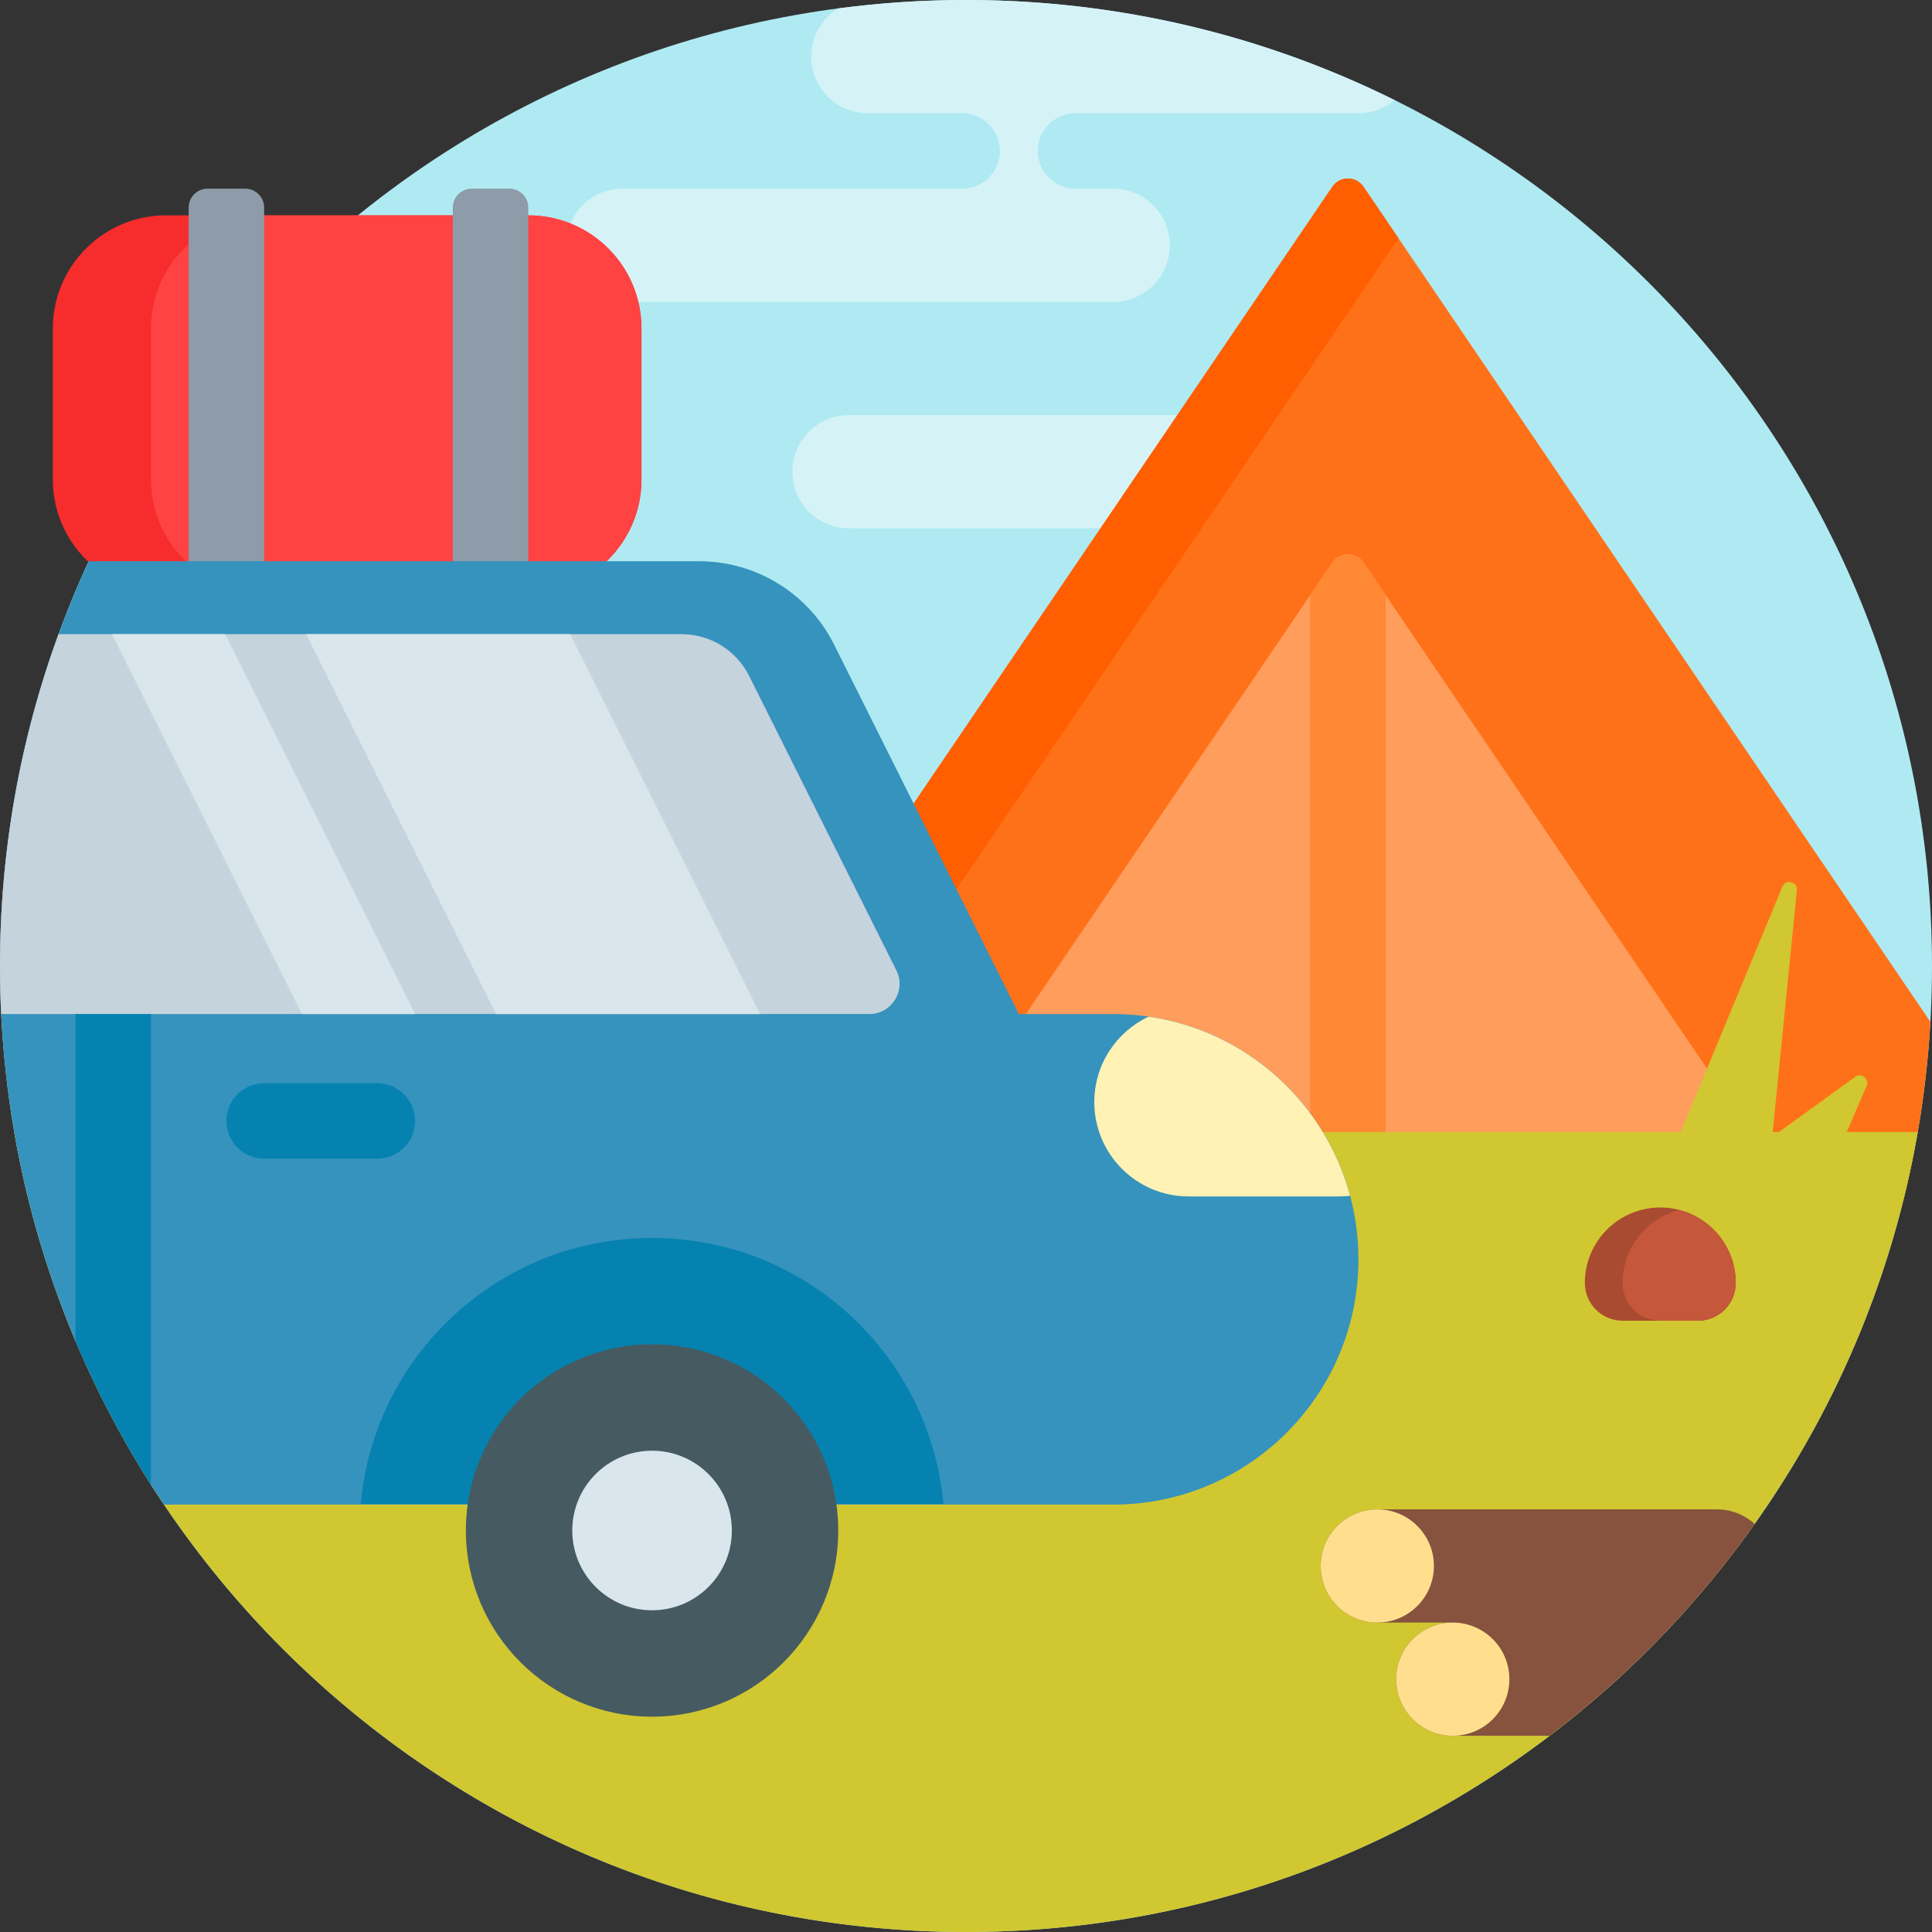 <?xml version="1.0" encoding="iso-8859-1"?>
<!-- Generator: Adobe Illustrator 19.0.0, SVG Export Plug-In . SVG Version: 6.00 Build 0)  -->
<svg version="1.1" id="Capa_1" xmlns="http://www.w3.org/2000/svg" xmlns:xlink="http://www.w3.org/1999/xlink" x="0px" y="0px"
	 viewBox="0 0 512 512" style="enable-background:new 0 0 512 512;" xml:space="preserve">
<rect x="0" y="0" width="512" height="512" fill="#333333" stroke="none"/>
<path style="fill:#AFEAF2;" d="M512,256c0,141.385-114.615,256-256,256S0,397.385,0,256S114.615,0,256,0S512,114.615,512,256z"/>
<path style="fill:#D5F3F7;" d="M350,125c0,8.284-6.716,15-15,15H225c-8.284,0-15-6.716-15-15s6.716-15,15-15h110
	C343.284,110,350,116.716,350,125z M256,0c-11.473,0-22.766,0.767-33.84,2.229C217.87,4.869,215,9.594,215,15
	c0,8.284,6.716,15,15,15h25c5.523,0,10,4.477,10,10s-4.477,10-10,10h-90c-8.284,0-15,6.716-15,15s6.716,15,15,15h130
	c8.284,0,15-6.716,15-15s-6.716-15-15-15h-10c-5.523,0-10-4.477-10-10s4.477-10,10-10h75c3.645,0,6.985-1.302,9.585-3.465
	C335.356,9.56,296.797,0,256,0z"/>
<path style="fill:#F72C2C;" d="M140,157.066H44c-16.569,0-30-13.431-30-30v-40c0-16.569,13.431-30,30-30h96
	c16.569,0,30,13.431,30,30v40C170,143.634,156.569,157.066,140,157.066z"/>
<path style="fill:#FF4343;" d="M140,157.066H70c-16.569,0-30-13.431-30-30v-40c0-16.569,13.431-30,30-30h70
	c16.569,0,30,13.431,30,30v40C170,143.634,156.569,157.066,140,157.066z"/>
<path style="fill:#8D9CA8;" d="M140,55v100c0,2.761-2.239,5-5,5h-10c-2.761,0-5-2.239-5-5V55c0-2.761,2.239-5,5-5h10
	C137.761,50,140,52.239,140,55z M65,50H55c-2.761,0-5,2.239-5,5v100c0,2.761,2.239,5,5,5h10c2.761,0,5-2.239,5-5V55
	C70,52.239,67.761,50,65,50z"/>
<path style="fill:#FF7118;" d="M503.446,321.806l-144.371,57.835c-1.194,0.478-2.525,0.478-3.719,0l-172.214-68.989
	c-2.963-1.187-4.07-4.809-2.278-7.45L353.079,49.496c1.984-2.923,6.29-2.923,8.274,0L511.564,270.79
	C510.565,288.327,507.801,305.389,503.446,321.806z"/>
<path style="fill:#FF5F00;" d="M370.608,375.021l-11.533,4.62c-1.193,0.478-2.525,0.478-3.719,0l-172.214-68.989
	c-2.963-1.187-4.07-4.809-2.278-7.45L353.079,49.496c1.984-2.923,6.29-2.923,8.274,0l9.255,13.635L207.649,303.203
	c-1.792,2.641-0.685,6.263,2.278,7.45L370.608,375.021z"/>
<path style="fill:#FF9D5C;" d="M239.172,316.894l113.906-167.808c1.984-2.923,6.29-2.923,8.274,0l113.906,167.808H239.172z"/>
<path style="fill:#FF8835;" d="M367.216,157.723V310h-20V157.723l5.863-8.637c1.984-2.923,6.29-2.923,8.274,0L367.216,157.723z"/>
<path style="fill:#D0C731;" d="M508.22,300C487.358,420.417,382.38,512,256,512S24.642,420.417,3.78,300h441.631l26.94-65.025
	c0.881-2.126,4.067-1.326,3.838,0.965L469.782,300h1.65l20.23-14.638c1.645-1.19,3.812,0.545,3.01,2.411L489.412,300H508.22z"/>
<path style="fill:#A94B30;" d="M460,340L460,340c0,5.523-4.477,10-10,10h-20c-5.523,0-10-4.477-10-10l0,0c0-11.046,8.954-20,20-20
	l0,0C451.046,320,460,328.954,460,340z"/>
<path style="fill:#C5573A;" d="M450,350h-10c-5.523,0-10-4.477-10-10l0,0c0-9.316,6.379-17.121,15-19.344
	c8.621,2.223,15,10.029,15,19.344l0,0C460,345.523,455.523,350,450,350z"/>
<path style="fill:#3693BD;" d="M360,333.732c0,35.898-29.101,65-65,65H43.458C16.018,357.953,0,308.848,0,256
	c0-38.306,8.428-74.639,23.508-107.268h161.771c15.151,0,29.001,8.56,35.777,22.111L270,268.732h25
	C330.899,268.732,360,297.834,360,333.732z"/>
<path style="fill:#C5D3DD;" d="M237.544,257.154c2.66,5.319-1.208,11.578-7.156,11.578H0.316C0.11,264.514,0,260.27,0,256
	c0-30.896,5.474-60.512,15.503-87.935h165.136c7.575,0,14.501,4.28,17.888,11.056L237.544,257.154z"/>
<path style="fill:#D9E7EC;" d="M201.452,268.732h-70L81.118,168.065h70L201.452,268.732z M29.667,168.065L80,268.732h30
	L59.667,168.065H29.667z"/>
<path style="fill:#0582B0;" d="M250,398.548H95.605c3.563-39.514,36.756-70.483,77.197-70.483
	C213.244,328.066,246.437,359.034,250,398.548z M20,355.358c5.61,13.31,12.316,26.043,20,38.093V268.732H20V355.358z M110,297.066
	c0-5.523-4.477-10-10-10H70c-5.523,0-10,4.477-10,10s4.477,10,10,10h30C105.523,307.066,110,302.588,110,297.066z"/>
<path style="fill:#465A61;" d="M222.14,405.597c0,27.249-22.089,49.338-49.338,49.338s-49.338-22.089-49.338-49.338
	c0-27.249,22.089-49.338,49.338-49.338S222.14,378.348,222.14,405.597z"/>
<path style="fill:#D9E7EC;" d="M193.947,405.597c0,11.678-9.467,21.145-21.145,21.145s-21.145-9.467-21.145-21.145
	c0-11.678,9.467-21.145,21.145-21.145S193.947,393.919,193.947,405.597z"/>
<path style="fill:#FFF2B4;" d="M355,317.066h-40c-13.807,0-25-11.193-25-25l0,0c0-10.021,5.898-18.659,14.409-22.646
	c25.843,3.748,46.752,22.696,53.38,47.488C356.873,317.009,355.943,317.066,355,317.066z"/>
<path style="fill:#87523E;" d="M465.009,403.85c-6.51,9.186-13.62,17.915-21.255,26.15l0,0c-10.133,10.929-21.206,20.973-33.096,30
	H385c-8.284,0-15-6.716-15-15s6.716-15,15-15h-20c-8.284,0-15-6.716-15-15s6.716-15,15-15h90
	C458.852,400,462.353,401.464,465.009,403.85z"/>
<path style="fill:#FFDF8E;" d="M365,430c-8.284,0-15-6.716-15-15l0,0c0-8.284,6.716-15,15-15s15,6.716,15,15l0,0
	C380,423.284,373.284,430,365,430z M385,430c-8.284,0-15,6.716-15,15s6.716,15,15,15s15-6.716,15-15S393.284,430,385,430z"/>
<g>
</g>
<g>
</g>
<g>
</g>
<g>
</g>
<g>
</g>
<g>
</g>
<g>
</g>
<g>
</g>
<g>
</g>
<g>
</g>
<g>
</g>
<g>
</g>
<g>
</g>
<g>
</g>
<g>
</g>
</svg>
